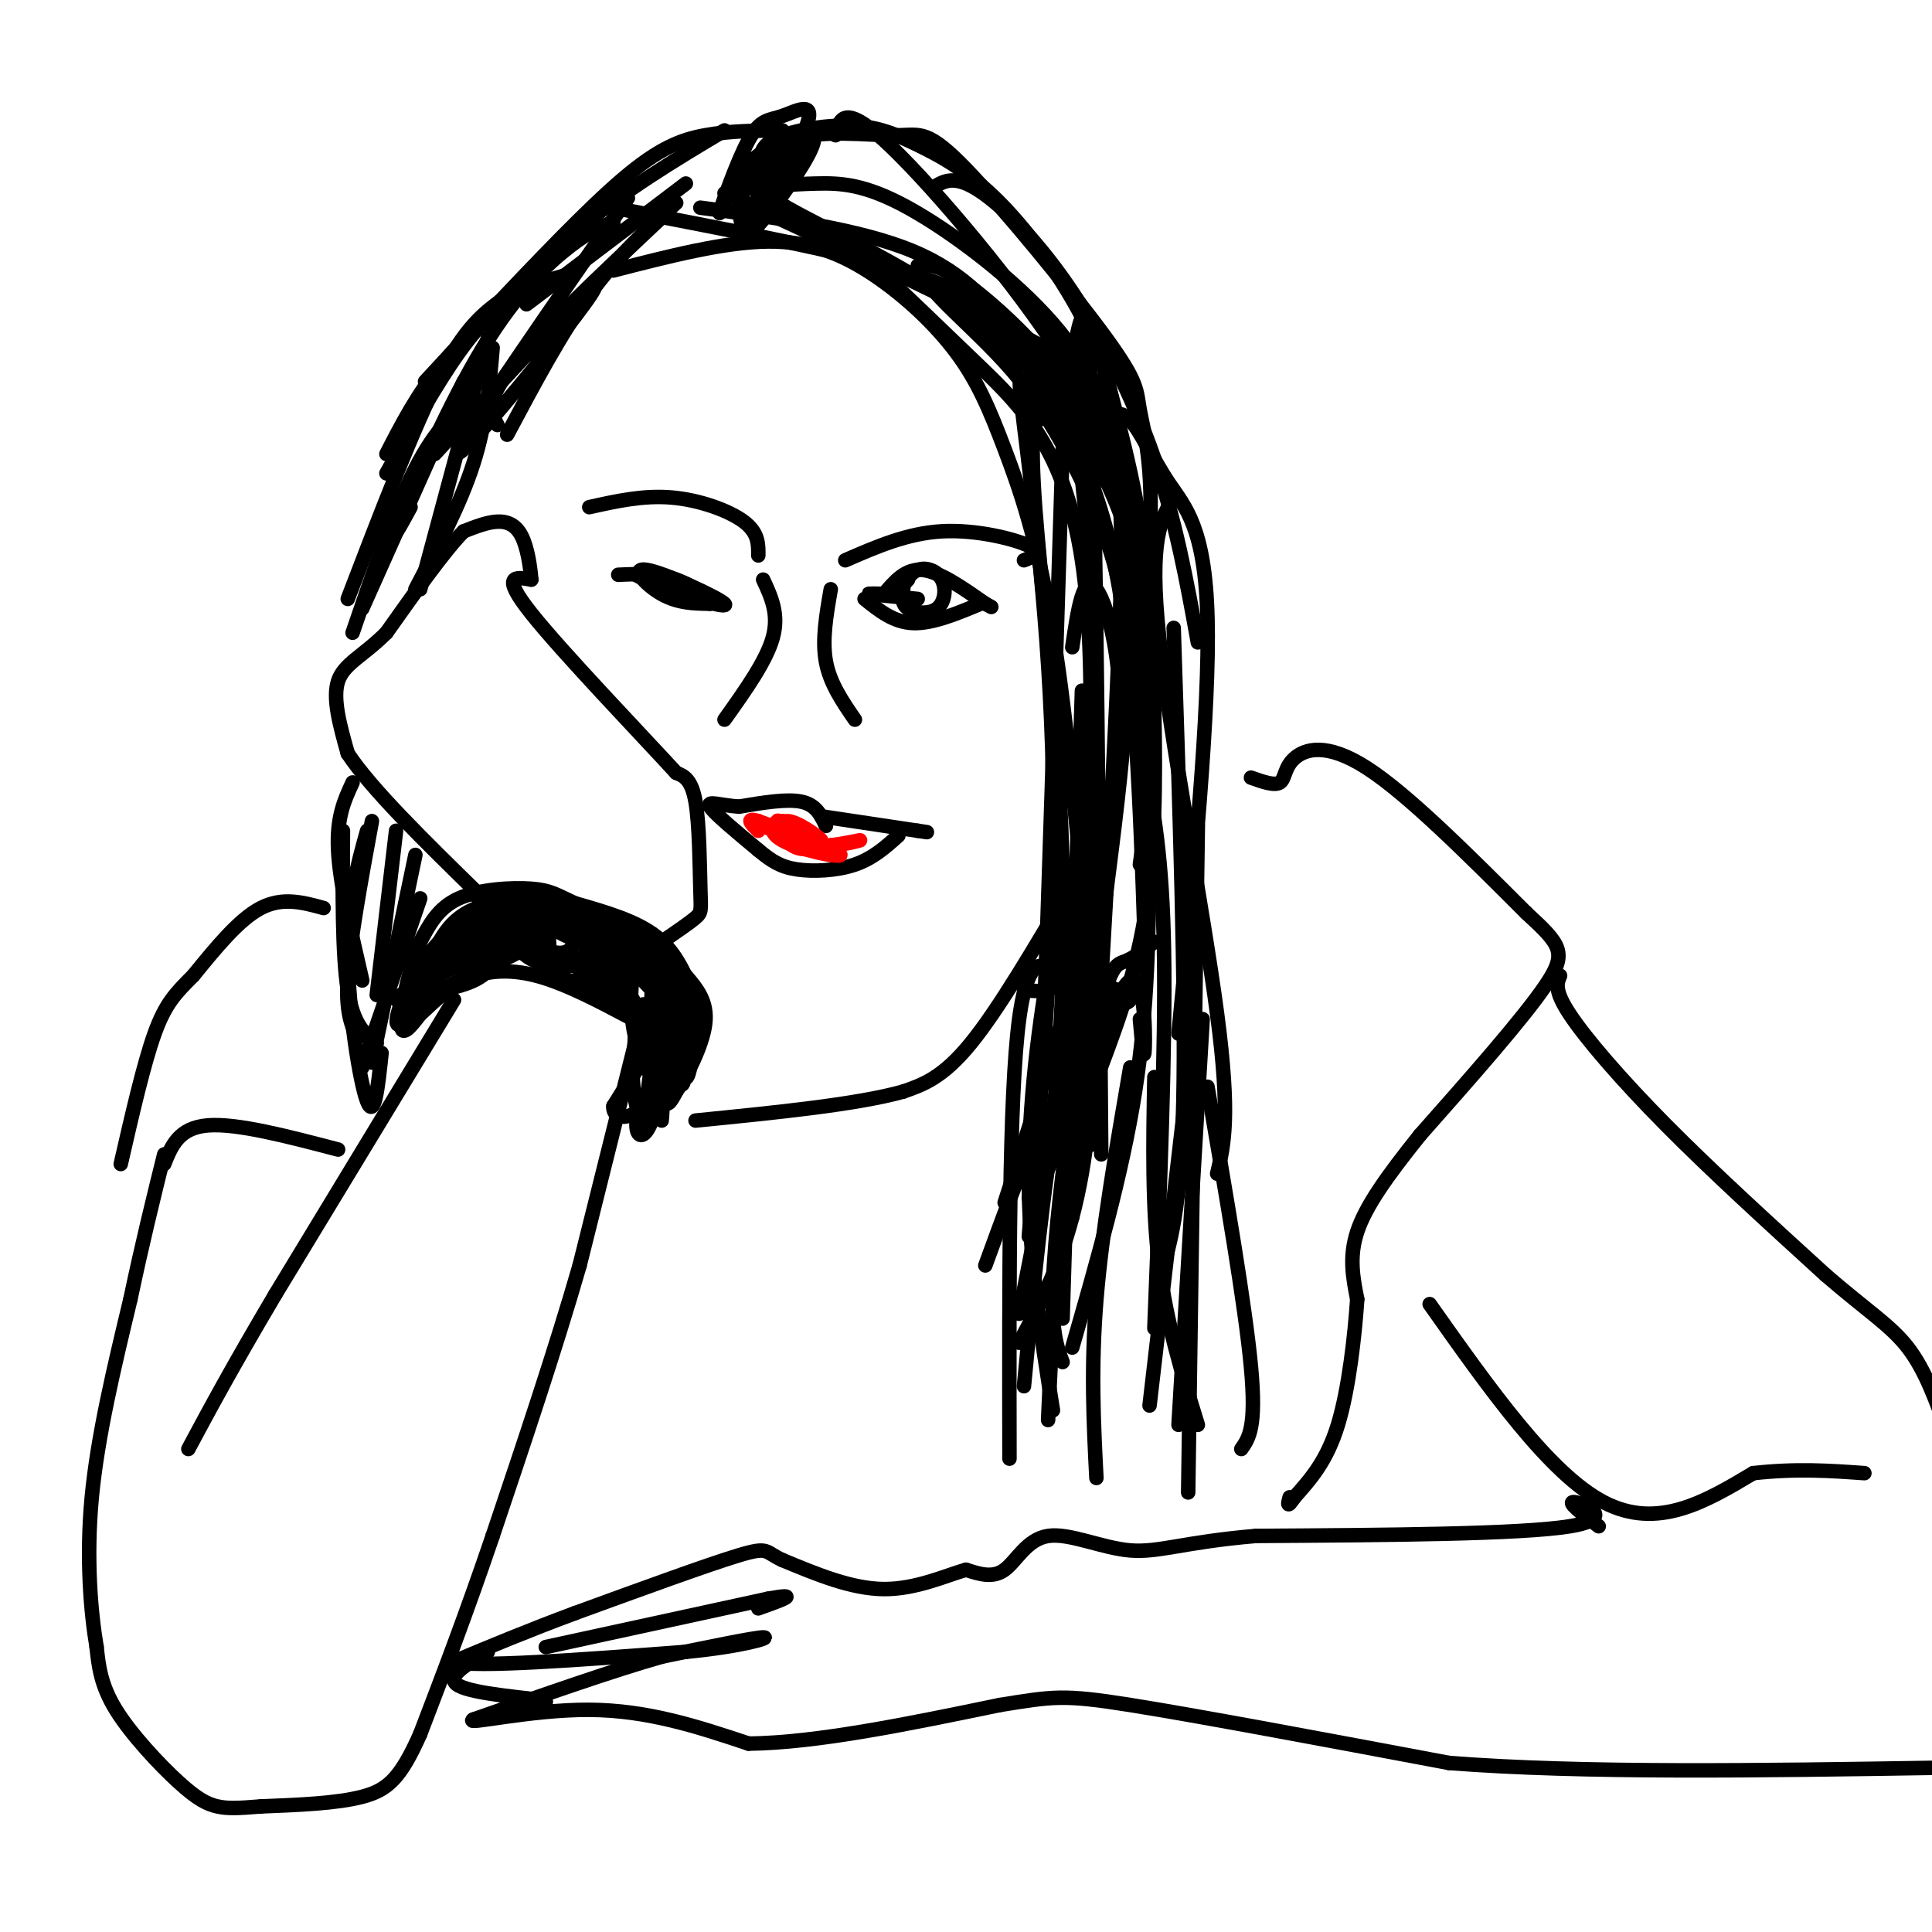 <svg viewBox='0 0 400 400' version='1.1' xmlns='http://www.w3.org/2000/svg' xmlns:xlink='http://www.w3.org/1999/xlink'><g fill='none' stroke='#000000' stroke-width='3' stroke-linecap='round' stroke-linejoin='round'><path d='M132,214c0.000,0.000 -12.000,48.000 -12,48'/><path d='M120,262c-5.000,17.333 -11.500,36.667 -18,56'/><path d='M102,318c-5.500,16.167 -10.250,28.583 -15,41'/><path d='M87,359c-4.067,9.178 -6.733,11.622 -12,13c-5.267,1.378 -13.133,1.689 -21,2'/><path d='M54,374c-4.997,0.415 -6.989,0.451 -9,0c-2.011,-0.451 -4.041,-1.391 -8,-5c-3.959,-3.609 -9.845,-9.888 -13,-15c-3.155,-5.112 -3.577,-9.056 -4,-13'/><path d='M20,341c-1.200,-7.089 -2.200,-18.311 -1,-31c1.200,-12.689 4.600,-26.844 8,-41'/><path d='M27,269c2.500,-11.833 4.750,-20.917 7,-30'/><path d='M94,207c0.000,0.000 -37.000,61.000 -37,61'/><path d='M57,268c-9.167,15.500 -13.583,23.750 -18,32'/><path d='M70,238c-10.500,-2.750 -21.000,-5.500 -27,-5c-6.000,0.500 -7.500,4.250 -9,8'/><path d='M144,207c-1.917,-4.833 -3.833,-9.667 -8,-13c-4.167,-3.333 -10.583,-5.167 -17,-7'/><path d='M119,187c-3.869,-1.774 -5.042,-2.708 -9,-3c-3.958,-0.292 -10.702,0.060 -15,2c-4.298,1.940 -6.149,5.470 -8,9'/><path d='M87,195c-2.311,5.267 -4.089,13.933 -4,17c0.089,3.067 2.044,0.533 4,-2'/><path d='M87,210c2.000,-1.726 5.000,-5.042 9,-7c4.000,-1.958 9.000,-2.560 15,-1c6.000,1.560 13.000,5.280 20,9'/><path d='M131,211c4.311,5.000 5.089,13.000 6,16c0.911,3.000 1.956,1.000 3,-1'/><path d='M140,226c1.978,-2.822 5.422,-9.378 6,-14c0.578,-4.622 -1.711,-7.311 -4,-10'/><path d='M140,203c0.000,0.000 1.000,17.000 1,17'/><path d='M139,201c0.594,8.919 1.188,17.838 2,19c0.812,1.162 1.842,-5.432 2,-10c0.158,-4.568 -0.556,-7.111 -1,-3c-0.444,4.111 -0.620,14.876 0,16c0.620,1.124 2.034,-7.393 2,-12c-0.034,-4.607 -1.517,-5.303 -3,-6'/><path d='M141,205c-1.191,-2.441 -2.669,-5.543 -4,-5c-1.331,0.543 -2.514,4.731 -2,9c0.514,4.269 2.726,8.619 4,8c1.274,-0.619 1.609,-6.207 0,-12c-1.609,-5.793 -5.164,-11.790 -5,-7c0.164,4.790 4.047,20.369 6,25c1.953,4.631 1.977,-1.684 2,-8'/><path d='M142,215c-0.061,-3.624 -1.214,-8.683 -3,-13c-1.786,-4.317 -4.207,-7.891 -6,-6c-1.793,1.891 -2.959,9.247 -2,16c0.959,6.753 4.044,12.903 6,11c1.956,-1.903 2.782,-11.861 2,-18c-0.782,-6.139 -3.172,-8.461 -6,-11c-2.828,-2.539 -6.094,-5.297 -6,-1c0.094,4.297 3.547,15.648 7,27'/><path d='M134,220c1.327,4.776 1.143,3.215 2,2c0.857,-1.215 2.755,-2.083 3,-6c0.245,-3.917 -1.161,-10.884 -3,-16c-1.839,-5.116 -4.110,-8.382 -6,-7c-1.890,1.382 -3.399,7.412 -1,12c2.399,4.588 8.705,7.735 10,6c1.295,-1.735 -2.421,-8.352 -5,-12c-2.579,-3.648 -4.023,-4.328 -6,-4c-1.977,0.328 -4.489,1.664 -7,3'/><path d='M121,198c-0.653,2.701 1.216,7.954 5,10c3.784,2.046 9.485,0.885 11,-2c1.515,-2.885 -1.154,-7.494 -6,-11c-4.846,-3.506 -11.868,-5.910 -15,-5c-3.132,0.910 -2.372,5.133 -2,8c0.372,2.867 0.358,4.377 4,5c3.642,0.623 10.942,0.360 14,-1c3.058,-1.360 1.874,-3.817 -1,-6c-2.874,-2.183 -7.437,-4.091 -12,-6'/><path d='M119,190c-4.161,-0.560 -8.562,1.038 -9,3c-0.438,1.962 3.089,4.286 9,6c5.911,1.714 14.206,2.818 13,0c-1.206,-2.818 -11.912,-9.559 -18,-12c-6.088,-2.441 -7.559,-0.584 -8,2c-0.441,2.584 0.147,5.894 2,8c1.853,2.106 4.971,3.008 9,3c4.029,-0.008 8.969,-0.925 10,-3c1.031,-2.075 -1.848,-5.307 -5,-7c-3.152,-1.693 -6.576,-1.846 -10,-2'/><path d='M112,188c-2.684,-0.538 -4.394,-0.882 -6,0c-1.606,0.882 -3.108,2.990 -3,5c0.108,2.010 1.825,3.921 8,5c6.175,1.079 16.809,1.324 19,0c2.191,-1.324 -4.062,-4.217 -11,-6c-6.938,-1.783 -14.561,-2.456 -15,-1c-0.439,1.456 6.305,5.040 10,6c3.695,0.960 4.341,-0.703 5,-2c0.659,-1.297 1.331,-2.228 0,-3c-1.331,-0.772 -4.666,-1.386 -8,-2'/><path d='M111,190c-3.874,-0.542 -9.559,-0.897 -13,1c-3.441,1.897 -4.639,6.047 -4,8c0.639,1.953 3.116,1.710 6,1c2.884,-0.710 6.174,-1.887 9,-4c2.826,-2.113 5.189,-5.163 4,-7c-1.189,-1.837 -5.929,-2.460 -10,-2c-4.071,0.460 -7.472,2.002 -10,5c-2.528,2.998 -4.183,7.453 -5,10c-0.817,2.547 -0.797,3.186 2,3c2.797,-0.186 8.371,-1.196 11,-4c2.629,-2.804 2.315,-7.402 2,-12'/><path d='M103,189c-5.018,2.059 -18.563,13.206 -17,14c1.563,0.794 18.233,-8.767 18,-9c-0.233,-0.233 -17.371,8.860 -21,12c-3.629,3.140 6.249,0.326 12,-3c5.751,-3.326 7.376,-7.163 9,-11'/><path d='M104,192c-3.347,1.668 -16.213,11.337 -18,13c-1.787,1.663 7.506,-4.682 12,-9c4.494,-4.318 4.190,-6.610 4,-8c-0.190,-1.390 -0.268,-1.878 -3,0c-2.732,1.878 -8.120,6.121 -12,12c-3.880,5.879 -6.251,13.394 -4,12c2.251,-1.394 9.126,-11.697 16,-22'/><path d='M99,190c-2.169,0.564 -15.592,12.974 -14,14c1.592,1.026 18.200,-9.333 27,-13c8.800,-3.667 9.792,-0.641 13,3c3.208,3.641 8.631,7.897 10,9c1.369,1.103 -1.315,-0.949 -4,-3'/><path d='M131,200c-4.936,-2.321 -15.277,-6.624 -17,-8c-1.723,-1.376 5.171,0.176 11,4c5.829,3.824 10.593,9.922 11,10c0.407,0.078 -3.544,-5.864 -4,-8c-0.456,-2.136 2.584,-0.468 4,4c1.416,4.468 1.208,11.734 1,19'/><path d='M137,221c0.364,4.758 0.774,7.153 1,3c0.226,-4.153 0.267,-14.856 0,-12c-0.267,2.856 -0.841,19.269 -1,20c-0.159,0.731 0.097,-14.220 0,-18c-0.097,-3.780 -0.549,3.610 -1,11'/><path d='M136,225c-0.194,3.307 -0.180,6.075 0,3c0.180,-3.075 0.526,-11.994 0,-12c-0.526,-0.006 -1.923,8.902 -2,12c-0.077,3.098 1.165,0.387 2,-2c0.835,-2.387 1.263,-4.450 1,-6c-0.263,-1.550 -1.218,-2.586 -3,-1c-1.782,1.586 -4.391,5.793 -7,10'/><path d='M127,229c-0.262,2.302 2.582,3.058 5,1c2.418,-2.058 4.410,-6.928 4,-7c-0.410,-0.072 -3.223,4.655 -4,8c-0.777,3.345 0.483,5.309 2,3c1.517,-2.309 3.293,-8.891 3,-15c-0.293,-6.109 -2.655,-11.745 -4,-11c-1.345,0.745 -1.672,7.873 -2,15'/><path d='M131,223c0.196,5.264 1.685,10.923 3,8c1.315,-2.923 2.454,-14.427 2,-21c-0.454,-6.573 -2.503,-8.216 -4,-8c-1.497,0.216 -2.441,2.289 -1,6c1.441,3.711 5.269,9.060 5,8c-0.269,-1.060 -4.634,-8.530 -9,-16'/><path d='M127,200c-3.833,-3.024 -8.917,-2.583 -7,0c1.917,2.583 10.833,7.310 12,8c1.167,0.690 -5.417,-2.655 -12,-6'/><path d='M137,195c2.839,-1.935 5.679,-3.869 7,-5c1.321,-1.131 1.125,-1.458 1,-6c-0.125,-4.542 -0.179,-13.298 -1,-18c-0.821,-4.702 -2.411,-5.351 -4,-6'/><path d='M140,160c-7.289,-7.956 -23.511,-24.844 -30,-33c-6.489,-8.156 -3.244,-7.578 0,-7'/><path d='M110,120c-0.238,-2.917 -0.833,-6.708 -2,-9c-1.167,-2.292 -2.905,-3.083 -5,-3c-2.095,0.083 -4.548,1.042 -7,2'/><path d='M96,110c-3.833,3.833 -9.917,12.417 -16,21'/><path d='M80,131c-4.800,4.822 -8.800,6.378 -10,10c-1.200,3.622 0.400,9.311 2,15'/><path d='M72,156c4.833,7.333 15.917,18.167 27,29'/><path d='M99,185c4.333,4.833 1.667,2.417 -1,0'/><path d='M67,188c-4.250,-1.167 -8.500,-2.333 -13,0c-4.500,2.333 -9.250,8.167 -14,14'/><path d='M40,202c-3.644,3.644 -5.756,5.756 -8,12c-2.244,6.244 -4.622,16.622 -7,27'/><path d='M104,62c-3.833,2.833 -7.667,5.667 -13,16c-5.333,10.333 -12.167,28.167 -19,46'/><path d='M96,79c0.000,0.000 -21.000,47.000 -21,47'/><path d='M101,70c0.000,0.000 -14.000,52.000 -14,52'/><path d='M102,72c-0.667,7.833 -1.333,15.667 -4,24c-2.667,8.333 -7.333,17.167 -12,26'/><path d='M98,82c-3.917,3.417 -7.833,6.833 -12,15c-4.167,8.167 -8.583,21.083 -13,34'/><path d='M73,162c-1.667,3.583 -3.333,7.167 -3,14c0.333,6.833 2.667,16.917 5,27'/><path d='M71,172c-0.083,12.833 -0.167,25.667 1,33c1.167,7.333 3.583,9.167 6,11'/><path d='M76,172c-2.067,7.422 -4.133,14.844 -4,26c0.133,11.156 2.467,26.044 4,30c1.533,3.956 2.267,-3.022 3,-10'/><path d='M77,170c-2.250,12.250 -4.500,24.500 -5,32c-0.500,7.500 0.750,10.250 2,13'/><path d='M82,172c0.000,0.000 -4.000,34.000 -4,34'/><path d='M86,177c0.000,0.000 -9.000,43.000 -9,43'/><path d='M87,186c0.000,0.000 -12.000,35.000 -12,35'/><path d='M140,42c-6.083,5.500 -12.167,11.000 -18,19c-5.833,8.000 -11.417,18.500 -17,29'/><path d='M137,45c-12.667,11.917 -25.333,23.833 -31,31c-5.667,7.167 -4.333,9.583 -3,12'/><path d='M130,41c-16.548,23.827 -33.095,47.655 -35,52c-1.905,4.345 10.833,-10.792 19,-21c8.167,-10.208 11.762,-15.488 7,-11c-4.762,4.488 -17.881,18.744 -31,33'/><path d='M142,38c0.000,0.000 -33.000,25.000 -33,25'/><path d='M162,27c-5.489,0.044 -10.978,0.089 -16,1c-5.022,0.911 -9.578,2.689 -17,9c-7.422,6.311 -17.711,17.156 -28,28'/><path d='M150,27c-10.333,6.167 -20.667,12.333 -31,21c-10.333,8.667 -20.667,19.833 -31,31'/><path d='M127,46c-2.286,0.792 -4.571,1.583 -9,5c-4.429,3.417 -11.000,9.458 -18,21c-7.000,11.542 -14.429,28.583 -17,35c-2.571,6.417 -0.286,2.208 2,-2'/><path d='M117,57c-3.222,0.911 -6.444,1.822 -10,4c-3.556,2.178 -7.444,5.622 -12,12c-4.556,6.378 -9.778,15.689 -15,25'/><path d='M109,58c-6.583,6.000 -13.167,12.000 -18,18c-4.833,6.000 -7.917,12.000 -11,18'/><path d='M154,39c4.994,-0.439 9.987,-0.877 15,-1c5.013,-0.123 10.045,0.070 19,5c8.955,4.930 21.834,14.596 30,24c8.166,9.404 11.619,18.544 14,33c2.381,14.456 3.691,34.228 5,54'/><path d='M237,154c0.667,13.167 -0.167,19.083 -1,25'/><path d='M226,67c3.893,13.839 7.786,27.679 10,41c2.214,13.321 2.750,26.125 3,40c0.250,13.875 0.214,28.821 -2,42c-2.214,13.179 -6.607,24.589 -11,36'/><path d='M243,103c-2.600,4.311 -5.200,8.622 -3,29c2.200,20.378 9.200,56.822 12,78c2.800,21.178 1.400,27.089 0,33'/><path d='M243,130c1.250,37.750 2.500,75.500 2,98c-0.500,22.500 -2.750,29.750 -5,37'/><path d='M238,177c-0.167,16.000 -0.333,32.000 -3,49c-2.667,17.000 -7.833,35.000 -13,53'/><path d='M239,195c-2.089,1.644 -4.178,3.289 -6,4c-1.822,0.711 -3.378,0.489 -6,14c-2.622,13.511 -6.311,40.756 -10,68'/><path d='M229,204c2.646,1.091 5.292,2.182 5,3c-0.292,0.818 -3.522,1.364 -6,4c-2.478,2.636 -4.206,7.364 -6,18c-1.794,10.636 -3.656,27.182 -4,37c-0.344,9.818 0.828,12.909 2,16'/><path d='M234,221c-2.917,16.917 -5.833,33.833 -7,48c-1.167,14.167 -0.583,25.583 0,37'/><path d='M239,223c-0.250,13.500 -0.500,27.000 1,39c1.500,12.000 4.750,22.500 8,33'/><path d='M250,225c3.917,22.750 7.833,45.500 9,58c1.167,12.500 -0.417,14.750 -2,17'/><path d='M249,211c0.000,0.000 -5.000,84.000 -5,84'/><path d='M235,124c-4.667,38.667 -9.333,77.333 -13,98c-3.667,20.667 -6.333,23.333 -9,26'/><path d='M222,134c1.156,-7.844 2.311,-15.689 5,-12c2.689,3.689 6.911,18.911 4,42c-2.911,23.089 -12.956,54.044 -23,85'/><path d='M224,99c1.500,14.417 3.000,28.833 3,46c0.000,17.167 -1.500,37.083 -3,57'/><path d='M221,72c2.911,8.067 5.822,16.133 8,21c2.178,4.867 3.622,6.533 3,30c-0.622,23.467 -3.311,68.733 -6,114'/><path d='M228,87c1.905,-1.149 3.810,-2.298 6,0c2.190,2.298 4.667,8.042 8,13c3.333,4.958 7.524,9.131 8,28c0.476,18.869 -2.762,52.435 -6,86'/><path d='M193,39c2.137,-1.417 4.274,-2.833 9,0c4.726,2.833 12.042,9.917 19,20c6.958,10.083 13.560,23.167 18,36c4.440,12.833 6.720,25.417 9,38'/><path d='M168,51c12.911,3.344 25.821,6.689 34,11c8.179,4.311 11.625,9.589 16,17c4.375,7.411 9.678,16.957 13,25c3.322,8.043 4.663,14.584 5,21c0.337,6.416 -0.332,12.708 -1,19'/><path d='M154,34c0.289,2.111 0.578,4.222 9,9c8.422,4.778 24.978,12.222 35,20c10.022,7.778 13.511,15.889 17,24'/><path d='M173,28c0.798,-3.327 1.595,-6.655 10,1c8.405,7.655 24.417,26.292 35,42c10.583,15.708 15.738,28.488 18,40c2.262,11.512 1.631,21.756 1,32'/><path d='M222,75c1.500,-9.167 3.000,-18.333 4,9c1.000,27.333 1.500,91.167 2,155'/><path d='M224,143c0.000,0.000 -4.000,130.000 -4,130'/><path d='M237,158c1.833,9.750 3.667,19.500 4,39c0.333,19.500 -0.833,48.750 -2,78'/><path d='M248,171c0.000,0.000 -2.000,138.000 -2,138'/><path d='M245,231c0.000,0.000 -7.000,60.000 -7,60'/><path d='M236,211c0.435,4.827 0.869,9.655 1,6c0.131,-3.655 -0.042,-15.792 -3,-14c-2.958,1.792 -8.702,17.512 -12,35c-3.298,17.488 -4.149,36.744 -5,56'/><path d='M224,176c-1.867,4.311 -3.733,8.622 -6,20c-2.267,11.378 -4.933,29.822 -5,47c-0.067,17.178 2.467,33.089 5,49'/><path d='M212,205c3.267,0.289 6.533,0.578 6,-2c-0.533,-2.578 -4.867,-8.022 -7,8c-2.133,16.022 -2.067,53.511 -2,91'/><path d='M159,37c0.000,0.000 0.000,1.000 0,1'/><path d='M150,40c27.333,12.667 54.667,25.333 68,33c13.333,7.667 12.667,10.333 12,13'/><path d='M190,55c1.998,-0.217 3.997,-0.434 9,3c5.003,3.434 13.011,10.518 19,18c5.989,7.482 9.959,15.360 13,21c3.041,5.640 5.155,9.040 6,22c0.845,12.960 0.423,35.480 0,58'/><path d='M195,60c5.733,3.800 11.467,7.600 18,16c6.533,8.400 13.867,21.400 18,42c4.133,20.600 5.067,48.800 6,77'/><path d='M158,36c-0.650,-2.553 -1.299,-5.106 2,-7c3.299,-1.894 10.547,-3.129 16,-3c5.453,0.129 9.111,1.622 14,4c4.889,2.378 11.009,5.640 18,13c6.991,7.360 14.855,18.817 19,29c4.145,10.183 4.573,19.091 5,28'/><path d='M145,43c16.444,2.178 32.889,4.356 44,9c11.111,4.644 16.889,11.756 21,18c4.111,6.244 6.556,11.622 9,17'/><path d='M127,43c21.021,4.043 42.042,8.086 53,11c10.958,2.914 11.853,4.699 15,8c3.147,3.301 8.545,8.119 13,13c4.455,4.881 7.967,9.824 12,17c4.033,7.176 8.586,16.586 11,26c2.414,9.414 2.690,18.833 2,30c-0.690,11.167 -2.345,24.084 -4,37'/><path d='M229,185c-2.533,12.956 -6.867,26.844 -10,44c-3.133,17.156 -5.067,37.578 -7,58'/><path d='M180,54c7.356,7.000 14.711,14.000 23,22c8.289,8.000 17.511,17.000 21,40c3.489,23.000 1.244,60.000 -1,97'/><path d='M223,213c-0.333,22.667 -0.667,30.833 -1,39'/><path d='M213,74c2.593,1.812 5.187,3.624 5,5c-0.187,1.376 -3.153,2.317 -5,1c-1.847,-1.317 -2.574,-4.893 -1,8c1.574,12.893 5.450,42.255 6,73c0.550,30.745 -2.225,62.872 -5,95'/><path d='M216,75c-1.363,5.577 -2.726,11.155 -2,25c0.726,13.845 3.542,35.958 5,58c1.458,22.042 1.560,44.012 0,63c-1.560,18.988 -4.780,34.994 -8,51'/><path d='M220,93c-1.556,49.356 -3.111,98.711 -4,122c-0.889,23.289 -1.111,20.511 -3,24c-1.889,3.489 -5.444,13.244 -9,23'/><path d='M127,56c11.486,-2.956 22.972,-5.912 32,-6c9.028,-0.088 15.599,2.692 22,7c6.401,4.308 12.633,10.144 17,16c4.367,5.856 6.868,11.730 10,20c3.132,8.270 6.895,18.934 10,38c3.105,19.066 5.553,46.533 8,74'/><path d='M226,205c0.844,20.800 -1.044,35.800 -4,47c-2.956,11.200 -6.978,18.600 -11,26'/><path d='M142,123c3.833,1.167 7.667,2.333 7,2c-0.667,-0.333 -5.833,-2.167 -11,-4'/><path d='M138,121c0.155,0.107 6.042,2.375 5,2c-1.042,-0.375 -9.012,-3.393 -11,-4c-1.988,-0.607 2.006,1.196 6,3'/><path d='M138,122c4.632,1.641 13.211,4.244 12,3c-1.211,-1.244 -12.211,-6.335 -16,-7c-3.789,-0.665 -0.368,3.096 3,5c3.368,1.904 6.684,1.952 10,2'/><path d='M147,125c0.533,-0.756 -3.133,-3.644 -7,-5c-3.867,-1.356 -7.933,-1.178 -12,-1'/><path d='M190,124c0.000,0.000 -10.000,-1.000 -10,-1'/><path d='M180,123c-0.833,-0.167 2.083,-0.083 5,0'/><path d='M186,123c1.140,-2.164 2.281,-4.329 4,-5c1.719,-0.671 4.018,0.150 5,2c0.982,1.850 0.649,4.729 -1,6c-1.649,1.271 -4.614,0.935 -6,0c-1.386,-0.935 -1.193,-2.467 -1,-4'/><path d='M187,122c0.000,-1.000 0.500,-1.500 1,-2'/><path d='M183,123c2.250,-2.667 4.500,-5.333 8,-5c3.500,0.333 8.250,3.667 13,7'/><path d='M204,125c2.167,1.167 1.083,0.583 0,0'/><path d='M203,125c-5.000,2.083 -10.000,4.167 -14,4c-4.000,-0.167 -7.000,-2.583 -10,-5'/><path d='M172,122c-0.917,5.250 -1.833,10.500 -1,15c0.833,4.500 3.417,8.250 6,12'/><path d='M158,120c1.667,3.583 3.333,7.167 2,12c-1.333,4.833 -5.667,10.917 -10,17'/><path d='M170,169c0.000,0.000 20.000,3.000 20,3'/><path d='M190,172c3.333,0.500 1.667,0.250 0,0'/><path d='M171,171c-1.000,-2.167 -2.000,-4.333 -5,-5c-3.000,-0.667 -8.000,0.167 -13,1'/><path d='M153,167c-3.800,-0.244 -6.800,-1.356 -6,0c0.800,1.356 5.400,5.178 10,9'/><path d='M157,176c2.750,2.286 4.625,3.500 8,4c3.375,0.500 8.250,0.286 12,-1c3.750,-1.286 6.375,-3.643 9,-6'/><path d='M157,115c0.022,-2.356 0.044,-4.711 -3,-7c-3.044,-2.289 -9.156,-4.511 -15,-5c-5.844,-0.489 -11.422,0.756 -17,2'/><path d='M175,116c6.422,-2.800 12.844,-5.600 20,-6c7.156,-0.400 15.044,1.600 18,3c2.956,1.400 0.978,2.200 -1,3'/><path d='M259,161c2.446,0.869 4.893,1.738 6,1c1.107,-0.738 0.875,-3.083 3,-5c2.125,-1.917 6.607,-3.405 15,2c8.393,5.405 20.696,17.702 33,30'/><path d='M316,189c7.178,6.622 8.622,8.178 4,15c-4.622,6.822 -15.311,18.911 -26,31'/><path d='M294,235c-6.933,8.644 -11.267,14.756 -13,20c-1.733,5.244 -0.867,9.622 0,14'/><path d='M281,269c-0.489,7.289 -1.711,18.511 -4,26c-2.289,7.489 -5.644,11.244 -9,15'/><path d='M268,310c-1.667,2.500 -1.333,1.250 -1,0'/><path d='M323,202c-0.644,1.511 -1.289,3.022 2,8c3.289,4.978 10.511,13.422 20,23c9.489,9.578 21.244,20.289 33,31'/><path d='M378,264c8.556,7.400 13.444,10.400 17,15c3.556,4.600 5.778,10.800 8,17'/><path d='M296,270c12.417,17.583 24.833,35.167 36,41c11.167,5.833 21.083,-0.083 31,-6'/><path d='M363,305c9.000,-1.000 16.000,-0.500 23,0'/><path d='M331,316c-3.444,-2.622 -6.889,-5.244 -5,-5c1.889,0.244 9.111,3.356 -1,5c-10.111,1.644 -37.556,1.822 -65,2'/><path d='M260,318c-15.032,1.282 -20.112,3.488 -26,3c-5.888,-0.488 -12.585,-3.670 -17,-3c-4.415,0.670 -6.547,5.191 -9,7c-2.453,1.809 -5.226,0.904 -8,0'/><path d='M200,325c-4.089,1.156 -10.311,4.044 -17,4c-6.689,-0.044 -13.844,-3.022 -21,-6'/><path d='M162,323c-3.756,-1.689 -2.644,-2.911 -9,-1c-6.356,1.911 -20.178,6.956 -34,12'/><path d='M119,334c-9.833,3.667 -17.417,6.833 -25,10'/><path d='M94,344c3.833,1.333 25.917,-0.333 48,-2'/><path d='M142,342c11.956,-1.156 17.844,-3.044 16,-3c-1.844,0.044 -11.422,2.022 -21,4'/><path d='M137,343c-10.000,2.833 -24.500,7.917 -39,13'/><path d='M98,356c-2.200,1.267 11.800,-2.067 24,-2c12.200,0.067 22.600,3.533 33,7'/><path d='M155,361c14.167,-0.167 33.083,-4.083 52,-8'/><path d='M207,353c11.156,-1.778 13.044,-2.222 27,0c13.956,2.222 39.978,7.111 66,12'/><path d='M300,365c27.833,2.167 64.417,1.583 101,1'/><path d='M106,353c4.556,-0.244 9.111,-0.489 6,-1c-3.111,-0.511 -13.889,-1.289 -17,-3c-3.111,-1.711 1.444,-4.356 6,-7'/><path d='M113,341c0.000,0.000 46.000,-10.000 46,-10'/><path d='M159,331c7.333,-1.333 2.667,0.333 -2,2'/><path d='M222,183c-7.583,12.917 -15.167,25.833 -21,33c-5.833,7.167 -9.917,8.583 -14,10'/><path d='M187,226c-9.500,2.667 -26.250,4.333 -43,6'/><path d='M163,28c-4.895,10.041 -9.789,20.083 -9,21c0.789,0.917 7.263,-7.290 11,-13c3.737,-5.710 4.737,-8.922 2,-8c-2.737,0.922 -9.211,5.978 -12,10c-2.789,4.022 -1.895,7.011 -1,10'/><path d='M154,48c3.009,-3.309 11.033,-16.580 13,-22c1.967,-5.420 -2.122,-2.988 -5,-2c-2.878,0.988 -4.545,0.533 -7,5c-2.455,4.467 -5.700,13.857 -6,15c-0.300,1.143 2.343,-5.959 6,-10c3.657,-4.041 8.329,-5.020 13,-6'/><path d='M168,28c5.684,-0.833 13.393,0.085 18,0c4.607,-0.085 6.110,-1.172 14,7c7.890,8.172 22.166,25.603 29,35c6.834,9.397 6.224,10.761 7,15c0.776,4.239 2.936,11.354 2,27c-0.936,15.646 -4.968,39.823 -9,64'/><path d='M229,176c-2.167,16.833 -3.083,26.917 -4,37'/></g>
<g fill='none' stroke='#ff0000' stroke-width='3' stroke-linecap='round' stroke-linejoin='round'><path d='M158,171c0.000,0.000 7.000,3.000 7,3'/><path d='M162,173c3.511,1.489 7.022,2.978 6,2c-1.022,-0.978 -6.578,-4.422 -7,-5c-0.422,-0.578 4.289,1.711 9,4'/><path d='M170,174c-0.155,-0.583 -5.042,-4.042 -7,-4c-1.958,0.042 -0.988,3.583 1,5c1.988,1.417 4.994,0.708 8,0'/><path d='M172,175c3.048,-0.345 6.667,-1.208 6,-1c-0.667,0.208 -5.619,1.488 -9,1c-3.381,-0.488 -5.190,-2.744 -7,-5'/><path d='M162,170c-2.000,-0.131 -3.500,2.042 0,4c3.500,1.958 12.000,3.702 12,3c0.000,-0.702 -8.500,-3.851 -17,-7'/><path d='M157,170c-2.833,-0.833 -1.417,0.583 0,2'/></g>
</svg>